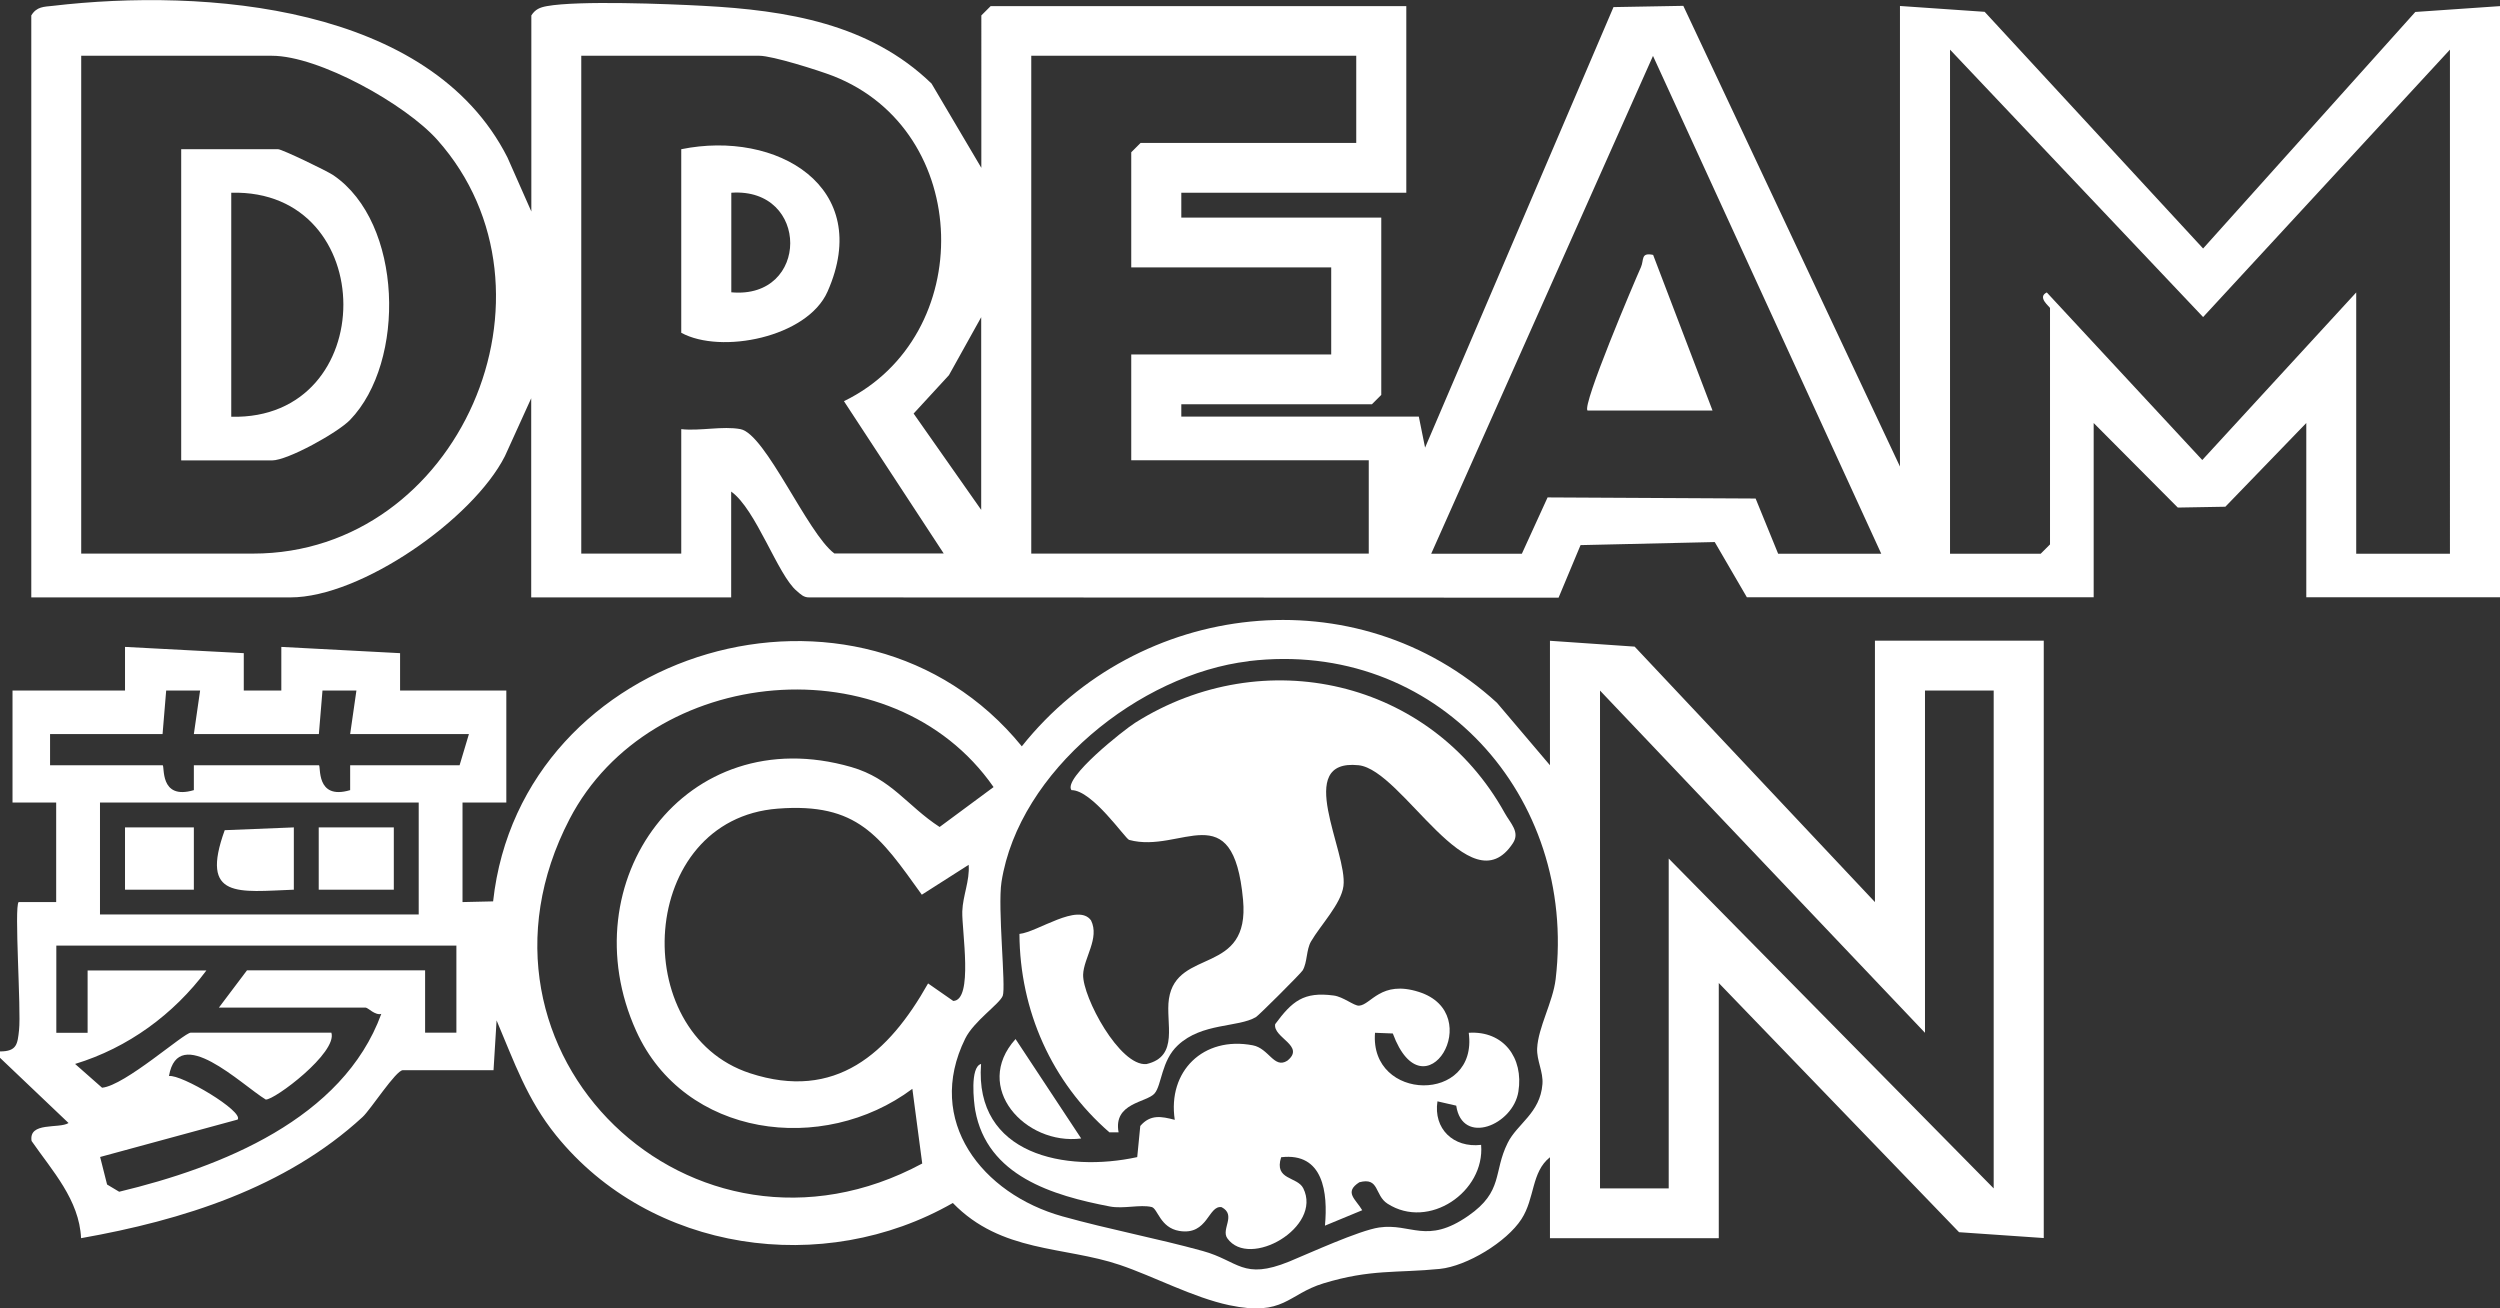 <?xml version="1.0" encoding="UTF-8"?>
<svg id="Layer_2" data-name="Layer 2" xmlns="http://www.w3.org/2000/svg" viewBox="0 0 179.78 94.09">
  <rect x="0" y="0" width="179.78" height="94.09" fill="#333333" stroke="none"/>
  <defs>
    <style>
      .cls-1 {
        fill: #fff;
      }
    </style>
  </defs>
  <g id="Layer_1-2" data-name="Layer 1">
    <g>
      <path class="cls-1" d="M179.78,42.95h-13.93v-12.53l-5.82,6.02-3.42.06-6.05-6.08v12.53h-24.94l-2.31-3.97-9.65.22-1.58,3.78-53.89-.02c-.4.01-.62-.23-.89-.46-1.36-1.12-2.93-5.88-4.72-7.15v7.61h-14.38v-14.32l-1.89,4.16c-2.3,4.54-10.36,10.16-15.42,10.16H2.25V1.11c.39-.64.9-.62,1.55-.69,10.92-1.28,27.12-.09,32.69,10.9l1.72,3.89V1.11c.28-.44.62-.58,1.12-.67,2.27-.41,8.66-.16,11.25-.02,5.99.32,11.96,1.28,16.41,5.59l3.58,6.06V1.11l.67-.67h29.89v13.42h-16.18v1.79h14.38v12.75l-.67.67h-13.71v.89h17.08l.45,2.23L116.03.51l5.02-.09,15.58,33.13V.43l6.09.42,15.71,17.02L173.69.86l6.09-.42v42.51ZM176.18,3.57l-17.75,19.23-18.2-19.23v36.25h6.52l.67-.67v-17c0-.08-.96-.78-.23-1.12l11.18,12.05,11.07-12.05v18.79h6.74V3.57ZM5.84,39.81h12.36c14.83,0,22.95-18.85,13.25-29.75-2.28-2.56-8.51-6.05-11.9-6.05H5.84v35.8ZM67.87,39.81l-7.18-10.96c9.6-4.67,9.29-19.46-.79-23.39-1.06-.41-4.36-1.45-5.29-1.45h-12.81v35.8h7.19v-8.95c1.33.15,2.99-.24,4.26,0,1.81.35,4.82,7.51,6.75,8.94h7.86ZM97.53,4.01h-23.37v35.8h24.27v-6.71h-17.08v-7.61h14.38v-6.26h-14.38v-8.28l.67-.67h15.51v-6.27ZM135.28,39.81L118.87,4.02l-15.95,35.8h6.52l1.85-4.05,14.96.08,1.62,3.97h7.42ZM70.56,36.68v-13.87l-2.32,4.17-2.54,2.76,4.87,6.94Z"/>
      <path class="cls-1" d="M0,75.61c1.22,0,1.26-.53,1.37-1.54.16-1.45-.36-8.88-.03-9.2h2.7s0-7.16,0-7.16H.9v-8.05h8.09v-3.14s8.54.45,8.54.45v2.69s2.7,0,2.7,0v-3.14s8.54.45,8.54.45v2.69s7.64,0,7.64,0v8.05h-3.15v7.16l2.2-.05c2.01-18.32,26.42-25.4,38.02-11.15,8.38-10.52,24.08-12.36,34.17-3.13l3.81,4.49v-8.95l6.09.42,17.28,18.37v-18.8h12.14v42.96l-6.09-.42-17.28-17.92v18.35h-12.14v-5.82c-1.35,1.07-1.07,2.94-2.05,4.45-1.06,1.64-3.92,3.38-5.87,3.58-3.1.31-4.96,0-8.37,1.04-2.58.79-2.83,2.4-6.77,1.57-2.6-.55-5.42-2.07-7.88-2.9-3.99-1.35-8.52-.86-12-4.45-9.31,5.33-21.72,3.56-28.53-4.86-2.1-2.6-3-5.26-4.28-8.27l-.22,3.58h-6.52c-.5,0-2.32,2.84-2.9,3.37-5.54,5.1-12.95,7.42-20.24,8.71-.13-2.76-2.07-4.84-3.56-6.99-.22-1.4,1.97-.86,2.66-1.29l-4.94-4.7v-.45ZM89.79,47.55c-7.82.93-16.52,7.89-17.77,15.87-.29,1.86.33,7.55.09,8.19-.22.58-2.08,1.82-2.7,3.08-2.92,5.92,1.23,11.17,6.99,12.78,3.44.96,6.76,1.57,10.09,2.49,2.58.71,2.88,2.12,6.22.76,1.41-.58,5.03-2.24,6.47-2.45,2.29-.33,3.41,1.25,6.41-.84,2.54-1.76,1.78-3.14,2.83-5.24.68-1.38,2.34-2.14,2.5-4.23.07-.89-.42-1.69-.38-2.57.07-1.51,1.13-3.32,1.33-4.98,1.56-13.14-8.58-24.48-22.07-22.87M11.69,52.79H3.6v2.24h8.09c.18,0-.27,2.54,2.25,1.79v-1.79h8.99c.17,0-.27,2.54,2.25,1.79v-1.79h7.87l.67-2.24h-8.54l.45-3.13h-2.44s-.26,3.13-.26,3.13h-8.99l.45-3.13h-2.44s-.26,3.13-.26,3.13ZM65.61,78.3c-6.44,4.81-16.4,3.49-19.86-4.16-4.84-10.7,3.51-22.43,15.47-18.98,2.9.84,4.01,2.79,6.35,4.31l3.88-2.87c-7.27-10.46-24.7-8.84-30.49,2.3-8.74,16.82,8.86,33.65,25.36,24.77l-.71-5.37ZM138.43,74.27l-23.37-24.61v35.8h4.94v-23.72l23.37,23.72v-35.8h-4.94v24.61ZM30.11,57.71H7.19v8.05h22.92v-8.05ZM69.66,62.19l-3.37,2.15c-3.03-4.22-4.61-6.63-10.35-6.19-10.07.76-10.88,16.13-2,19.03,6.15,2.01,9.97-1.43,12.8-6.46l1.81,1.26c1.46-.04.61-5.07.65-6.44.04-1.14.54-2.19.46-3.34M32.81,68H4.05v6.27h2.25s0-4.48,0-4.48h8.54c-2.35,3.15-5.63,5.56-9.44,6.72l1.94,1.71c1.64-.15,5.9-3.96,6.38-3.96h10.11c.45,1.44-4.1,4.86-4.72,4.81-1.75-1.07-6.29-5.55-6.96-1.69.89-.14,5.39,2.54,4.94,3.13l-9.89,2.69.5,1.98.87.52c7.33-1.76,16.09-5.23,18.85-12.79-.44.13-.96-.45-1.12-.45h-10.56l2.02-2.68h12.81v4.48s2.25,0,2.25,0v-6.27Z"/>
      <path class="cls-1" d="M13.03,33.1V10.73h6.97c.27,0,3.5,1.55,3.97,1.87,5.01,3.41,5.24,13.42,1.2,17.6-.88.91-4.48,2.91-5.61,2.91h-6.52ZM16.63,29.97c10.76.26,10.74-16.4,0-16.11v16.11Z"/>
      <path class="cls-1" d="M48.99,10.73c6.87-1.4,13.86,2.7,10.52,10.24-1.46,3.3-7.67,4.52-10.52,2.96v-13.2ZM52.59,13.86v7.16c5.64.52,5.66-7.55,0-7.16"/>
      <path class="cls-1" d="M114.16,29.52c-.4-.38,3.35-9.21,3.84-10.3.24-.54-.03-1.08.88-.89l4.27,11.19h-8.99Z"/>
      <path class="cls-1" d="M100.17,74.32l-1.29-.05c-.4,4.97,7.43,5.11,6.74,0,2.49-.16,3.96,1.79,3.57,4.23-.38,2.41-4.04,3.91-4.47,1.01l-1.35-.31c-.3,1.97,1.14,3.36,3.14,3.13.28,3.38-3.76,6.14-6.73,4.23-.95-.61-.57-1.93-2.03-1.54-1.12.72-.26,1.21.21,2.01l-2.68,1.11c.22-2.37-.11-5.28-3.15-4.92-.53,1.66,1.16,1.37,1.59,2.23,1.4,2.8-3.88,5.83-5.46,3.6-.47-.66.67-1.67-.41-2.24-.97-.16-.98,2.05-3.04,1.71-1.39-.23-1.55-1.61-1.99-1.72-.83-.2-2.02.15-3.01-.04-4.11-.79-8.83-2.19-9.68-6.92-.1-.58-.39-3.1.42-3.33-.49,6.55,6.09,7.82,11.23,6.7l.22-2.24c.73-.85,1.52-.69,2.48-.44-.53-3.49,2.05-6.04,5.61-5.36,1.16.22,1.53,1.71,2.48,1.11,1.34-1.07-1.04-1.65-.87-2.63,1.22-1.65,2.04-2.35,4.21-2.06.69.09,1.46.75,1.82.73.86-.05,1.57-1.86,4.3-.99,4.95,1.57.39,9.1-1.87,2.99"/>
      <path class="cls-1" d="M83.03,78.63c-.57.67-2.99.66-2.59,2.8h-.66c-4.16-3.62-6.44-8.76-6.47-14.27,1.3-.13,4.22-2.27,5.15-.97.63,1.29-.53,2.69-.57,3.9-.04,1.62,2.63,6.6,4.55,6.43,2.39-.55,1.36-2.96,1.62-4.69.56-3.69,5.84-1.65,5.33-7.13-.71-7.68-4.46-3.28-8.19-4.3-.27-.07-2.65-3.59-4.15-3.58-.63-.86,3.78-4.34,4.59-4.85,9.23-5.82,21.26-3.09,26.57,6.5.41.74,1.11,1.36.59,2.16-3.07,4.7-7.93-5.27-11.1-5.6-4.72-.49-.77,6.24-1.09,8.69-.16,1.27-1.65,2.81-2.33,3.98-.35.6-.26,1.5-.6,2.08-.12.21-3.16,3.24-3.36,3.36-1.29.76-3.88.4-5.61,2.02-1.2,1.11-1.16,2.86-1.68,3.47"/>
      <path class="cls-1" d="M77.75,81.87c-4.02.51-7.85-3.68-4.72-7.15l4.72,7.15Z"/>
      <rect class="cls-1" x="22.92" y="59.5" width="5.4" height="4.48"/>
      <path class="cls-1" d="M21.13,59.5v4.48c-3.96.14-6.78.72-4.97-4.28l4.97-.2Z"/>
      <rect class="cls-1" x="8.99" y="59.5" width="4.95" height="4.48"/>
    </g>
  </g>
</svg>